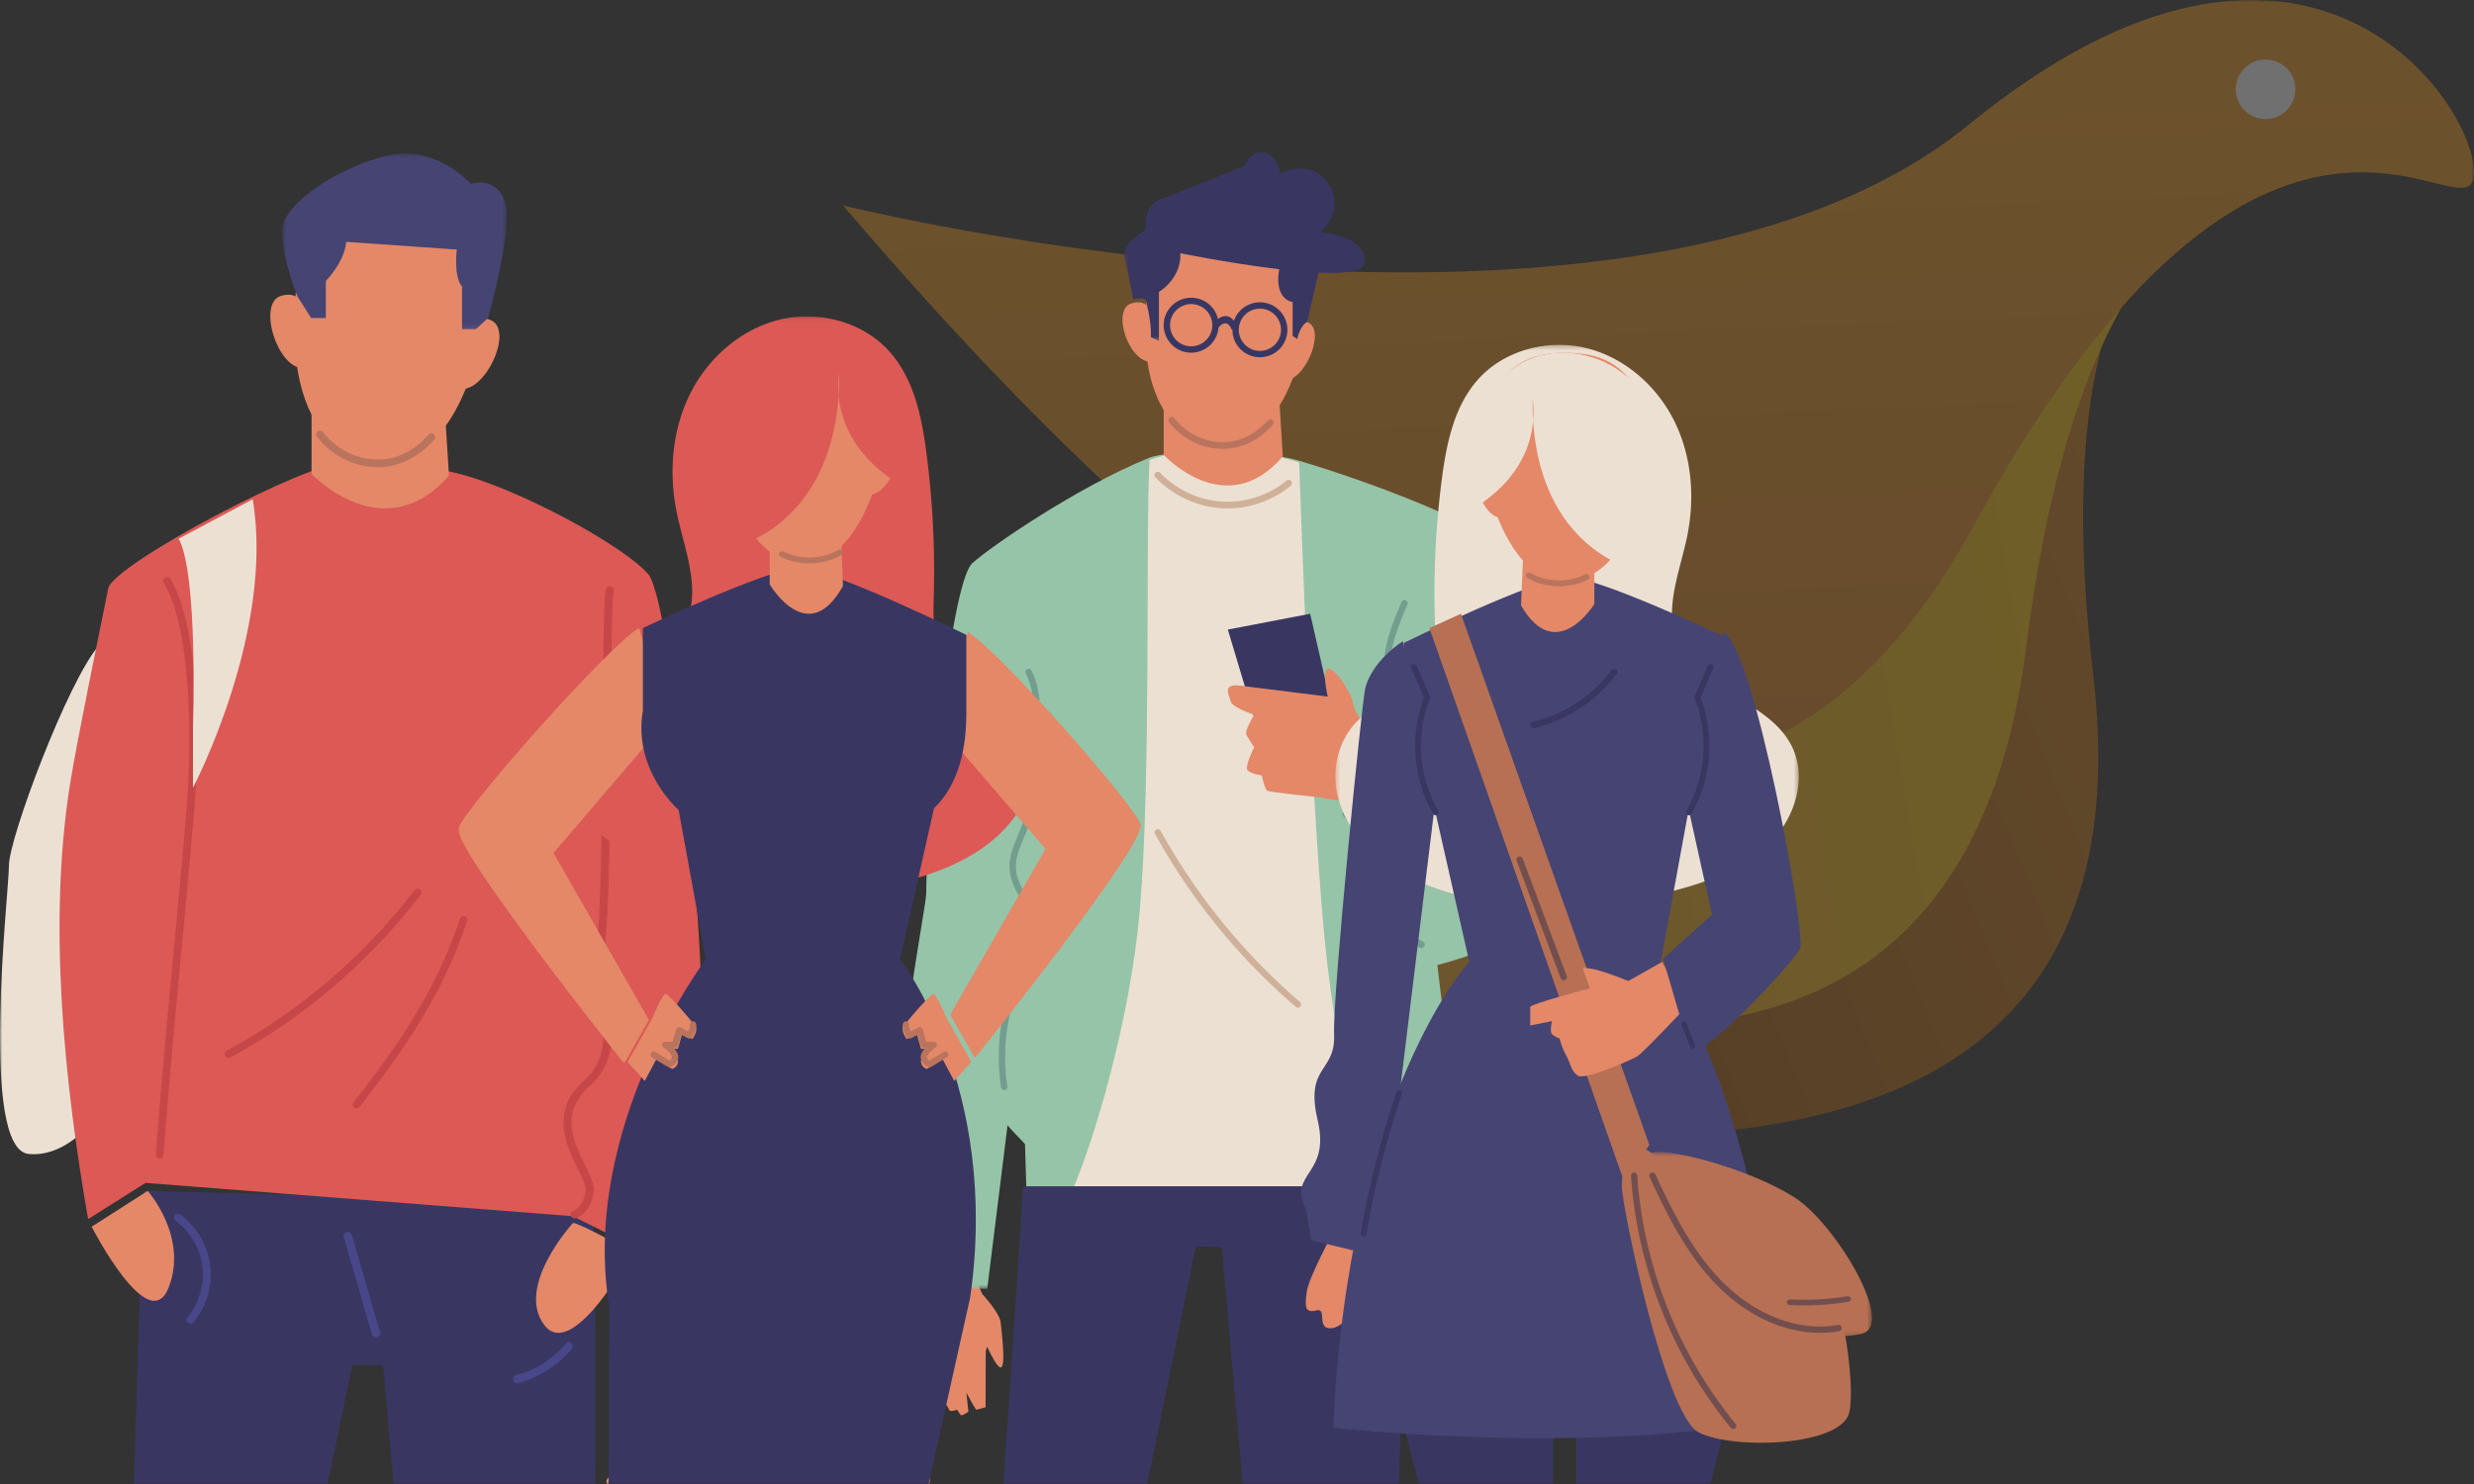 <?xml version="1.0" encoding="UTF-8"?>
<svg xmlns="http://www.w3.org/2000/svg" xmlns:xlink="http://www.w3.org/1999/xlink" width="540" height="324" viewBox="0 0 540 324">
  <rect x="0" y="0" width="540" height="324" fill="#333333" stroke="none"/>
  <defs>
    <path id="a" d="M0 0h540v324H0z"></path>
    <linearGradient id="c" x1="-3.147%" x2="108.665%" y1="81.069%" y2="34.749%">
      <stop offset="0%" stop-color="#884000"></stop>
      <stop offset="100%" stop-color="#E38B1A"></stop>
    </linearGradient>
    <linearGradient id="d" x1="-.805%" x2="102.21%" y1="60.536%" y2="45.254%">
      <stop offset="0%" stop-color="#EE8D35"></stop>
      <stop offset="100%" stop-color="#FED300"></stop>
    </linearGradient>
    <linearGradient id="e" x1="54.222%" x2="47.931%" y1="98.863%" y2="-12.203%">
      <stop offset="0%" stop-color="#DB781B"></stop>
      <stop offset="100%" stop-color="#FAA819"></stop>
    </linearGradient>
    <path id="f" d="M0 .6h136.984v182.773H0z"></path>
    <path id="h" d="M.316.105H52.93v41.326H.316z"></path>
    <path id="j" d="M.598.496h48.998V38.92H.598z"></path>
    <path id="l" d="M.896.08h103.031V125.8H.896z"></path>
    <path id="n" d="M0 .024h45.034V95.2H0z"></path>
    <path id="p" d="M.457.298H101.62v122.76H.457z"></path>
    <path id="r" d="M.693.528H49.59v40.285H.693z"></path>
  </defs>
  <g fill="none" fill-rule="evenodd">
    <mask id="b" fill="#fff">
      <use xlink:href="#a"></use>
    </mask>
    <g fill-rule="nonzero" mask="url(#b)" opacity=".3">
      <path fill="url(#c)" d="M43 228.395S199.75 167.35 223.865 79.978c24.116-87.416 84.362-63.824 91.571-51.733 7.21 12.048-57.38-7.078-42.539 119.222C287.737 273.767 148.78 255.44 43 228.395z" transform="translate(184)"></path>
      <path fill="url(#d)" d="M3 166.076s175.546-22.85 222.2-105.749c46.613-82.94 102.226-43.805 106.58-29.708 4.352 14.097-56.882-21.588-73.532 110.713C241.598 273.634 104.254 220.15 3 166.076z" transform="translate(184)"></path>
      <path fill="url(#e)" d="M0 44.856s171.898 42.601 245.774-17.68c73.876-60.282 111.342-3.579 110.2 11.113-1.141 14.734-45.035-40.791-109.1 76.362C182.807 231.763 74.51 132.037 0 44.856z" transform="translate(184)"></path>
      <path fill="#FFF" d="M501 19.5c0 3.577-2.923 6.5-6.5 6.5s-6.5-2.923-6.5-6.5 2.923-6.5 6.5-6.5 6.5 2.88 6.5 6.5z"></path>
    </g>
    <g mask="url(#b)">
      <path fill="#E48868" d="M218.416 288.73c-.202-2.106-4.024-6.215-4.024-6.215l-1.843-4.22-9.752-2.295s-2.78 13.31-2.797 15.338c-.016 2.029 2.823 14.196 3.24 14.976.415.78 2-.047 2-.047l-.315-2.628s2.177 4.164 2.403 4.37c.226.21 1.623-.209 1.623-.209s.57 1.104.87 1.193c.3.092 1.557-.768 1.557-.768l-.447-4.178s1.97 3.777 2.22 3.74c.249-.036 1.967-.543 1.967-.543l.045-12.25s.12-.387.287-1.003c.954 2.062 2.253 4.57 2.966 4.57 1.207 0 .2-7.726 0-9.83"></path>
      <g transform="translate(196 98)">
        <mask id="g" fill="#fff">
          <use xlink:href="#f"></use>
        </mask>
        <path fill="#96C4A8" d="M136.985 101.383c0-7.508-7.199-78.741-10.418-82.906-2.178-2.816-22.464-10.98-39.198-15.935-7.992-2.365-27.571-2.6-32.66-.535-15.562 6.317-34.666 19.462-38.477 22.952-5.056 4.628-10.189 61.313-10.067 72.044.033 2.97-6.717 34.952-6.13 58.298.211 8.366 4.66 12.207 4.808 17.99l.255 10.082h14.388l4.431-35.694c.234.287.466.58.723.85l3.086 3.246.297 9.826h82.453l2.76-10.269c5.147-2.67 8.105-8.279 7.42-14.068l-2.92-24.556c6.74-1.786 19.249-5.832 19.249-11.325" mask="url(#g)"></path>
      </g>
      <path fill="#ECE0D3" d="M250.908 100.432c-.912 17.01.403 69.78-2.161 98.682C246.639 222.884 238.73 249.302 234 260h66c-3.53-10.705-8.922-32.9-11.107-57.49-2.784-31.337-4.73-84.096-5.324-101.54-7.993-2.363-15.18-4.002-19.191-3.97-2.606.022-10.057 2.304-13.47 3.432"></path>
      <path fill="#CFB199" d="M267.908 111c-.43 0-.857-.012-1.283-.038-5.387-.332-10.644-2.785-14.421-6.722a.74.74 0 0 1 .012-1.032.704.704 0 0 1 1.01.012c3.53 3.682 8.447 5.972 13.483 6.283 5.044.32 10.193-1.357 14.13-4.58a.711.711 0 0 1 1.006.114.745.745 0 0 1-.113 1.027c-3.873 3.174-8.851 4.936-13.824 4.936M283.293 220a.692.692 0 0 1-.461-.171 137.34 137.34 0 0 1-30.744-37.78.708.708 0 0 1 1.238-.685 135.897 135.897 0 0 0 30.429 37.393.709.709 0 0 1-.462 1.243"></path>
      <path fill="#393762" d="M223.294 259C220.094 313.017 210 450 210 450h14.51l36.498-177.847 5.692.11L282.262 450h14.039s12.268-109.824 9.21-191h-82.217z"></path>
      <path fill="#E48868" d="M254 82v17.309s13.553 14.822 26 .345L278.91 82H254z"></path>
      <path fill="#E48868" d="M266.412 43.017c-14.549.435-16.626 16.741-16.396 30.462.23 13.717 6.236 22.787 15.472 23.484 9.237.697 15.936-8.602 18.705-21.16 2.772-12.556 5.544-33.483-17.78-32.786"></path>
      <path fill="#E48868" d="M251.71 70.175s0-5.283-4.683-3.963c-4.683 1.315-.466 13.62 4.683 12.743 5.152-.882 0-8.78 0-8.78M280.857 73.888s.66-5.403 4.707-3.47c4.046 1.934-1.28 13.989-5.803 12.446-4.523-1.54 1.096-8.976 1.096-8.976"></path>
      <path fill="#729D8F" d="M219.182 238a.704.704 0 0 1-.687-.608c-1.249-8.145-.116-16.77 3.183-24.28.266-.6.546-1.205.825-1.813 1.468-3.164 2.985-6.437 2.448-9.726-.302-1.845-1.215-3.504-2.18-5.264-1.093-1.991-2.222-4.05-2.406-6.418-.211-2.677.819-5.132 1.815-7.507.392-.933.792-1.9 1.108-2.847.96-2.917 1.186-6.09 1.402-9.163l.7-10.004c.287-4.126.646-9.265-1.494-13.304a.73.73 0 0 1 .273-.975.679.679 0 0 1 .942.283c2.343 4.41 1.967 9.783 1.662 14.102l-.698 10.004c-.223 3.162-.453 6.43-1.474 9.524-.332 1.001-.746 1.991-1.149 2.95-.967 2.316-1.886 4.503-1.704 6.819.162 2.052 1.167 3.885 2.232 5.824.983 1.791 1.997 3.643 2.338 5.733.615 3.737-1 7.224-2.561 10.596-.278.596-.553 1.19-.814 1.781-3.19 7.26-4.28 15.591-3.074 23.459a.719.719 0 0 1-.687.834"></path>
      <path fill="#393762" d="M290.222 152.603L285.97 134 268 137.458 278.346 172 294 166.95z"></path>
      <path fill="#E48868" d="M287.858 174.059s9.89 2.118 12.007 0c2.117-2.118.623-11.914.623-11.914s-4.858-6.088-5.125-8.471c-.265-2.383-4.235-8.209-5.557-7.634-1.323.571 0 6.046 0 6.046l-19.058-2.385c-4.235-.528-2.383 2.12-2.118 3.443.265 1.322 5.106 2.913 5.106 2.913s-2.196 3.593-1.664 4.444c.53.851 1.664 2.704 1.664 2.704s-2.196 4.235-1.401 5.03c.795.796 3.073 1.058 3.073 1.058s.634 2.943 1.164 3.324c.528.384 11.286 1.442 11.286 1.442"></path>
      <path fill="#729D8F" d="M307.313 168a.671.671 0 0 1-.455-.176L302 163.401l2.997-8.477c-2.326-2.898-3.341-7.136-2.785-11.71.51-4.198 2.135-8.055 3.706-11.787a.67.67 0 0 1 .902-.365c.349.159.506.579.353.944-1.53 3.634-3.114 7.396-3.598 11.386-.526 4.34.466 8.31 2.718 10.899l.28.323-2.957 8.355 4.149 3.777a.737.737 0 0 1 .065 1.01.679.679 0 0 1-.517.244M310.247 207a.775.775 0 0 1-.393-.105c-2.51-1.47-5.105-2.987-7.299-4.997-1.754-1.604-3.975-4.235-4.584-7.617-.262-1.442-.21-2.895-.153-4.304.037-.992.076-2.02-.003-3.004-.266-3.337-1.925-6.506-4.555-8.694a.713.713 0 0 1-.079-1.026.772.772 0 0 1 1.064-.076c2.929 2.436 4.777 5.969 5.07 9.682.087 1.066.05 2.138.008 3.168-.052 1.394-.104 2.712.133 4.006.54 2.995 2.547 5.357 4.136 6.81 2.08 1.904 4.602 3.379 7.045 4.81a.712.712 0 0 1 .254 1 .759.759 0 0 1-.644.347"></path>
      <path fill="#393762" d="M259.999 66.388a4.616 4.616 0 0 0-4.609 4.61A4.615 4.615 0 0 0 260 75.609a4.615 4.615 0 0 0 4.61-4.611c0-2.54-2.068-4.61-4.61-4.61m0 10.612A6.007 6.007 0 0 1 254 70.998c0-3.31 2.69-5.998 5.999-5.998A6.005 6.005 0 0 1 266 70.998 6.009 6.009 0 0 1 259.999 77M275.001 67.389a4.615 4.615 0 0 0-4.61 4.608 4.617 4.617 0 0 0 4.61 4.612c2.54 0 4.609-2.07 4.609-4.612A4.614 4.614 0 0 0 275 67.389m0 10.611A6.008 6.008 0 0 1 269 71.997 6.005 6.005 0 0 1 275.001 66 6.003 6.003 0 0 1 281 71.997 6.006 6.006 0 0 1 275.001 78"></path>
      <path fill="#393762" d="M268.87 72c-.362-.845-.78-1.32-1.241-1.4-.753-.13-1.49.654-1.706.93L265 70.426c.057-.067 1.358-1.631 2.81-1.402.891.162 1.628.91 2.19 2.231l-1.13.746z"></path>
      <g transform="translate(245 33)">
        <mask id="i" fill="#fff">
          <use xlink:href="#h"></use>
        </mask>
        <path fill="#393762" d="M5.076 32.456s1.276 4.489 1.142 8.184l1.741.79V30.739s4.948-2.902 4.683-8.448c0 0 39.735 8.052 40.269 2.112.535-5.94-9.74-6.732-9.74-6.732s5.593-4.489 1.847-10.43C41.271 1.3 34.46 4.864 34.46 4.864s-.548-3.697-3.355-4.622c-2.81-.923-4.55 3.037-4.55 3.037S11.438 9.352 7.96 10.673c-3.48 1.32-2.883 6.47-2.883 6.47S-.266 20.44.368 22.82c.634 2.374 2.002 9.551 2.002 9.551s1.88-.577 2.706.086" mask="url(#i)"></path>
      </g>
      <path fill="#393762" d="M279.371 58s-1.866 6.868 2.772 7.96v7.384l1.003.656s.586-2.909 2.187-3.722L288 58.654 279.371 58z"></path>
      <path fill="#BA745D" d="M266.916 98a13.3 13.3 0 0 1-1.022-.04c-4.223-.317-7.936-2.308-10.734-5.772a.732.732 0 0 1 .11-1.024.724.724 0 0 1 1.021.105c2.537 3.138 5.897 4.948 9.713 5.235 3.963.28 7.592-1.29 10.733-4.732a.73.73 0 0 1 1.03-.046.74.74 0 0 1 .042 1.037C274.665 96.2 270.92 98 266.916 98"></path>
    </g>
    <g mask="url(#b)">
      <path fill="#393762" d="M66.3 349l10.602-51.002 6.717.127L88.131 349h41.373c.626-22.578.723-65.34-.08-86.391L31.31 260c-1.01 16.832-1.52 63.245-3.311 89h38.3z"></path>
      <path fill="#49478A" d="M82.088 292c-.403 0-.773-.245-.881-.625l-6.175-21.315c-.132-.448.16-.912.647-1.031.493-.12.983.144 1.115.597l6.175 21.315c.13.448-.16.912-.647 1.031a.984.984 0 0 1-.234.028"></path>
      <path fill="#ECE0D3" d="M21.534 141c-6.778 7.812-19.581 42.016-19.581 47.936 0 5.92-6.536 61.943 4.305 63.009C17.098 253.01 25 238.309 25 238.309L21.534 141z"></path>
      <path fill="#DC5955" d="M131.807 144.958l-6.74 120.577-93.31-7.274-12.523 7.909c-5.158-29.529-8.833-64.563-3.922-95.117 1.562-9.706 6.353-32.857 8.31-42.571 1.056-5.245 43.986-27.929 51.801-27.475 7.815.456 11.409-.619 23.492 2.116 13.643 3.087 37.572 16.216 42.627 22.3 5.053 6.08 12.937 86.852 11.217 94.571-4.2 18.833-14.821 52.006-14.821 52.006l-12.87-6.465"></path>
      <path fill="#C74749" d="M49.832 231a.838.838 0 0 1-.395-1.574c15.765-8.476 29.967-20.616 41.073-35.106a.843.843 0 0 1 1.167-.151c.362.284.43.81.15 1.174-11.25 14.672-25.636 26.97-41.603 35.558a.836.836 0 0 1-.392.099M77.824 242a.819.819 0 0 1-.65-1.325c10.619-13.6 18.207-25.052 23.22-40.11a.816.816 0 0 1 1.04-.52c.435.14.666.606.525 1.035-5.09 15.285-12.76 26.867-23.485 40.603a.821.821 0 0 1-.65.317M34.843 253c-.02 0-.041 0-.063-.003a.84.84 0 0 1-.778-.9c1.125-14.97 2.476-29.29 3.784-43.133.98-10.375 1.993-21.101 2.923-32.216 1.124-13.4 1.344-38.903-4.95-49.48a.835.835 0 0 1 .295-1.149.837.837 0 0 1 1.152.293c6.51 10.94 6.318 36.878 5.18 50.478-.93 11.12-1.943 21.851-2.923 32.232-1.308 13.838-2.66 28.147-3.781 43.1a.84.84 0 0 1-.839.778"></path>
      <path fill="#E48868" d="M68 84v19.471s15.636 16.676 30 .391L96.745 84H68z"></path>
      <path fill="#E48868" d="M107.172 69.926a5.366 5.366 0 0 0-1.603-.461c2.236-14.334 1.28-32.142-22.088-31.445-13.937.416-18.082 13.262-18.98 26.693-.763-.403-1.786-.52-3.163-.106-4.814 1.45-1.474 13.645 3.517 15.517C66.7 92.4 73.16 100.263 82.403 100.957c8.546.644 15.22-6.027 19.245-16.092 5.204-1.16 10.125-12.87 5.524-14.94"></path>
      <path fill="#BA745D" d="M82.467 102a14.7 14.7 0 0 1-1.153-.044c-4.773-.364-8.968-2.645-12.13-6.595a.844.844 0 0 1 .12-1.174.81.81 0 0 1 1.154.122c2.872 3.584 6.666 5.652 10.978 5.98 4.502.34 8.583-1.476 12.136-5.405a.811.811 0 0 1 1.16-.05c.337.312.358.841.052 1.18C91.226 99.944 86.99 102 82.467 102"></path>
      <path fill="#E48868" d="M20 267.825s12.49 24.387 16.815 13.272C41.14 269.979 32.235 260 32.235 260L20 267.825z"></path>
      <g transform="translate(61 33)">
        <mask id="k" fill="#fff">
          <use xlink:href="#j"></use>
        </mask>
        <path fill="#464473" d="M3.911 31.717l3.01 4.724h3.196v-8.106s4.026-3.99 4.452-8.534l24.141 1.684s-.77 5.812 1.14 8.096v9.339h2.975l2.725-2.517s5.856-20.73 3.479-25.92c-2.378-5.19-7.266-3.322-7.266-3.322s-7.95-9.13-19.057-6.02C11.595 4.257 2.672 10.898.973 15.466c-1.701 4.566 2.938 16.252 2.938 16.252" mask="url(#k)"></path>
      </g>
      <path fill="#E48868" d="M125.065 267s-12.556 13.722-6.335 22.202c6.223 8.48 19.27-15.785 19.27-15.785s-11.192-6.283-12.935-6.417"></path>
      <path fill="#C74749" d="M125.452 266a.89.89 0 0 1-.851-.592c-.144-.444.117-.913.584-1.052.073-.028 2.106-.736 2.657-4.321.162-1.033-.75-2.885-1.716-4.846-2.455-4.99-6.169-12.53 1.288-19.225 6.008-5.396 4.306-12.15 2.804-18.112-.894-3.547-1.663-6.61-.545-8.812 1.543-3.03 1.742-31.078 1.889-51.556.117-16.576.214-26.837.68-28.825.109-.453.584-.733 1.062-.642.478.103.78.553.675 1.006-.449 1.916-.54 14.815-.64 28.473-.196 27.709-.475 49.153-2.065 52.275-.844 1.663-.14 4.457.675 7.69 1.531 6.086 3.44 13.662-3.312 19.724-6.527 5.86-3.405 12.203-.897 17.293 1.173 2.386 2.1 4.271 1.865 5.799-.724 4.695-3.76 5.648-3.89 5.684a.964.964 0 0 1-.263.039"></path>
      <path fill="#49478A" d="M41.558 289a.863.863 0 0 1-.535-.183.814.814 0 0 1-.126-1.163c2.543-3.053 3.778-7.206 3.304-11.111-.476-3.905-2.668-7.666-5.869-10.059a.814.814 0 0 1-.156-1.161.861.861 0 0 1 1.19-.15c3.612 2.7 5.986 6.775 6.518 11.176.535 4.402-.8 8.901-3.668 12.346a.848.848 0 0 1-.658.305M112.81 302c-.371 0-.705-.284-.79-.7-.097-.482.178-.961.614-1.07 4.16-1.032 8.054-3.5 10.965-6.95a.761.761 0 0 1 1.144-.04.968.968 0 0 1 .04 1.267c-3.13 3.707-7.319 6.358-11.796 7.472a.72.72 0 0 1-.177.021"></path>
      <path fill="#ECE0D3" d="M39 117.62c4.275 7.85 3.12 40.966 3.12 40.966V172s17.915-34.11 13.039-63L39 117.62z"></path>
    </g>
    <g mask="url(#b)">
      <g transform="translate(122 69)">
        <mask id="m" fill="#fff">
          <use xlink:href="#l"></use>
        </mask>
        <path fill="#DC5955" d="M27.811 66.804C23.252 77.479 7.604 79.422 2.445 89.82c-3.468 6.985-.765 15.84 4.657 21.442 5.424 5.601 13.014 8.531 20.532 10.593 16.755 4.606 34.82 5.663 51.428.554 5.955-1.834 11.758-4.496 16.401-8.653 4.64-4.154 8.037-9.94 8.43-16.16.393-6.216-2.58-12.765-8.016-15.807-3.294-1.84-7.325-2.404-10.132-4.925-4.157-3.73-4.09-10.132-3.934-15.72a199.086 199.086 0 0 0-1.586-31.186c-1.035-7.97-2.764-16.323-8.153-22.286C66.194 1.161 56.485-1.31 47.98.835c-8.502 2.146-15.648 8.543-19.49 16.43-3.843 7.89-4.537 17.11-2.764 25.705 1.645 7.96 5.278 16.36 2.084 23.834" mask="url(#m)"></path>
      </g>
      <path fill="#E48868" d="M132.39 323.14l-.1 20.534s-8.438 28.633-9.517 35.173c-.873 5.301-2.272 52.67-2.772 70.475-.117 4.175 8.915 2.221 8.915 2.221l.549-2.22 44.553-180.499.997 180.512s9.281 4.37 10.285-.014c4.154-18.13 14.875-65.206 15.419-70.475.674-6.54-2.361-35.173-2.361-35.173L203 323.135 182.849 254l-50.458 69.14z"></path>
      <g transform="translate(100 137)">
        <mask id="o" fill="#fff">
          <use xlink:href="#n"></use>
        </mask>
        <path fill="#E48868" d="M39.514.024C32.244 4.567 1.431 39.551.037 43.798c-1.394 4.242 36.2 51.4 36.2 51.4l5.405-9.522L20.82 49.22l24.214-28.294L39.514.024z" mask="url(#o)"></path>
      </g>
      <path fill="#E48868" d="M211.274 138c7.264 4.51 36.295 37.753 37.688 41.967C250.355 184.18 212.791 231 212.791 231l-5.399-9.456 20.804-36.194L204 157.26l7.274-19.26z"></path>
      <path fill="#393762" d="M133.016 285.549L132.834 324h69.849l9.078-40.72c6.602-46.051-15.326-73.841-15.326-73.841l7.433-32.975c6.69-6.37 7.059-16.489 7.059-20.987v-16.863S181.198 124 174.509 124c-6.69 0-34.189 13.114-34.189 13.114v17.988c-2.231 13.116 7.803 21.734 7.803 21.734l5.946 32.603s-27.645 36.485-21.053 76.11"></path>
      <path fill="#E48868" d="M168 111v16.587s8.338 14.205 16 .333l-.67-16.92H168z"></path>
      <path fill="#E48868" d="M171.39 72.29c-14.132 1.871-16.394 18.365-12.997 31.397 2.532 9.725 8.304 19.545 17.37 19.309 9.069-.236 14.533-12.757 16.156-20.436 2.611-12.354 2.125-33.269-20.529-30.27"></path>
      <path fill="#E48868" d="M160.26 99.95s-.521-5.379-4.708-3.583c-4.186 1.795.92 13.914 5.581 12.522 4.66-1.393-.872-8.938-.872-8.938M189.424 99.112s.16-5.313 4.699-3.86c4.537 1.455.047 13.712-4.962 12.687-5.011-1.025.263-8.827.263-8.827"></path>
      <path fill="#BA745D" d="M176.66 123c-2.2 0-4.395-.487-6.305-1.473-.344-.176-.456-.56-.256-.86.201-.3.64-.397.983-.221 3.549 1.823 8.394 1.682 11.795-.338.327-.193.773-.122.998.168.223.286.14.677-.19.87-2.069 1.233-4.548 1.854-7.025 1.854"></path>
      <path fill="#DC5955" d="M183.132 81.265c.187 8.656-1.423 17.538-5.91 24.906-4.49 7.37-12.11 13.033-20.623 13.829-3.015-7.48-5.268-15.696-4.418-23.731.852-8.035 4.565-15.949 10.957-20.784 6.391-4.833 15.563-6.087 22.525-2.145 5.825 3.302 9.46 9.673 11.019 16.25 1.56 6.578 1.416 10.217 1.154 16.977-9.747-5.244-16.065-14.205-14.704-25.302"></path>
      <path fill="#E48868" d="M206.595 222.252s-2.208-5.37-2.904-5.25c-.697.115-6.274 6.528-6.626 7.358-.348.834.816 2.496.816 2.496l2.208-1.187.93 3.323h2.182s-2.3 1.664-2.183 2.85c.115 1.188 1.279 1.545 1.279 1.545l3.438-2.139 2.537 4.752 3.728-4.157-5.405-9.591z"></path>
      <path fill="#BA745D" d="M202.915 233a.672.672 0 0 1-.2-.03c-.59-.175-1.621-.805-1.746-2.064-.077-.734.418-1.494.999-2.11h-.316a.687.687 0 0 1-.66-.498l-.684-2.376-1.433.747a.687.687 0 0 1-.88-.204c-.324-.448-1.34-1.987-.876-3.056a.678.678 0 0 1 .895-.353c.35.144.513.545.37.893-.066.153.102.67.414 1.22l1.614-.842a.684.684 0 0 1 .593-.024.68.68 0 0 1 .39.438l.777 2.689h1.64c.295 0 .563.19.654.474a.676.676 0 0 1-.259.765c-.915.644-1.91 1.68-1.869 2.102.041.407.318.65.53.778l3.086-1.86a.702.702 0 0 1 .947.229.682.682 0 0 1-.232.938l-3.397 2.047a.706.706 0 0 1-.357.097"></path>
      <path fill="#E48868" d="M142.405 222.252s2.208-5.37 2.907-5.25c.694.115 6.271 6.528 6.623 7.358.348.834-.816 2.496-.816 2.496l-2.208-1.187-.93 3.323H145.8s2.3 1.664 2.183 2.85c-.115 1.188-1.279 1.545-1.279 1.545l-3.438-2.139-2.537 4.752-3.728-4.157 5.405-9.591z"></path>
      <path fill="#BA745D" d="M146.086 233a.706.706 0 0 1-.357-.097l-3.397-2.048a.678.678 0 0 1-.231-.938c.2-.322.62-.423.946-.23l3.086 1.861c.21-.128.489-.37.532-.778.04-.421-.954-1.459-1.87-2.102a.682.682 0 0 1-.26-.765.693.693 0 0 1 .656-.475h1.64l.774-2.69a.685.685 0 0 1 .39-.438.7.7 0 0 1 .593.022l1.617.844c.309-.554.474-1.067.41-1.22a.686.686 0 0 1 .366-.893.694.694 0 0 1 .9.353c.463 1.067-.55 2.608-.875 3.056a.703.703 0 0 1-.88.207l-1.431-.75-.684 2.377a.687.687 0 0 1-.66.498h-.316c.579.616 1.074 1.377.999 2.11-.127 1.261-1.16 1.891-1.748 2.067a.693.693 0 0 1-.2.029"></path>
    </g>
    <g mask="url(#b)">
      <path fill="#393762" d="M344 304.633V448h8.837s15.382-65.234 16.036-71.682c.654-6.452-2.29-26.352-2.29-26.352L380 298l-36 6.633zM339 304.633V448h-8.839s-15.379-65.234-16.035-71.682c-.654-6.452 2.292-26.352 2.292-26.352L303 298l36 6.633z"></path>
      <g transform="translate(291 75)">
        <mask id="q" fill="#fff">
          <use xlink:href="#p"></use>
        </mask>
        <path fill="#ECE0D3" d="M75.194 65.45c4.478 10.424 19.84 12.324 24.905 22.473 3.404 6.823.754 15.47-4.573 20.938-5.323 5.47-12.776 8.331-20.158 10.347-16.45 4.494-34.187 5.528-50.494.538-5.846-1.79-11.547-4.389-16.105-8.449-4.558-4.055-7.891-9.703-8.278-15.776-.385-6.075 2.532-12.468 7.873-15.436 3.232-1.8 7.188-2.349 9.946-4.81 4.083-3.644 4.015-9.895 3.861-15.35a193.495 193.495 0 0 1 1.557-30.454c1.019-7.783 2.716-15.939 8.005-21.762 5.775-6.357 15.308-8.77 23.656-6.674 8.349 2.094 15.365 8.343 19.137 16.044 3.775 7.699 4.454 16.706 2.714 25.096-1.614 7.774-5.183 15.98-2.046 23.275" mask="url(#q)"></path>
      </g>
      <path fill="#E48868" d="M291.03 269s-5.333 9.803-5.795 12.992c-.462 3.191-.462 4.787 2.08 4.103 2.541-.684-.231 4.332 3.466 3.876C294.476 289.515 301 279.5 301 279.5l-6.291-8.654-3.68-1.846z"></path>
      <path fill="#464473" d="M390 309.11s-4.401-65.211-27.502-99.109l5.867-32.052s9.9-8.473 7.701-21.37v-17.685S348.933 126 342.334 126c-6.601 0-35.935 14.369-35.935 14.369v16.578c0 4.423.369 14.369 6.967 20.632L320.7 210s-26.4 28.37-29.699 101.69c0 0 59.032 6.63 99-2.58"></path>
      <path fill="#464473" d="M306.208 140c-5.005 3.317-7.509 7.368-8.222 10.315-.715 2.95-7.149 67.055-6.792 75.526.356 8.473-6.436 6.632-3.576 18.79s-6.79 11.423-2.501 19.526l1.072 6.633 9.181 2.21 9.409-28.369L313 177.21 306.208 140z"></path>
      <g transform="translate(359 251)">
        <mask id="s" fill="#fff">
          <use xlink:href="#r"></use>
        </mask>
        <path fill="#B77053" d="M47.156 40.252c7.963-1.53-5.395-23.97-14.407-29.788C23.735 4.646 6.079-.426 1.396.68-3.286 1.79 15.81 46.277 47.156 40.252" mask="url(#s)"></path>
      </g>
      <path fill="#B77053" d="M359.44 251c-3.988 0-5.44 3.645-5.44 8.016 0 4.374 9.43 49.751 16.682 53.66 7.252 3.912 31.55 3.18 33-4.47 1.45-7.652-2.539-25.204-2.539-25.204L359.441 251z"></path>
      <path fill="#B77053" d="M360 249.96L318.87 134l-6.87 3.142L354.497 258z"></path>
      <path fill="#E48868" d="M362.822 210l-7.415 4.19s-7.876-3.344-9.956-2.765l1.577 4.352S334 219.163 334 219.887v4.005l4.757-.956s-.56 2.323 0 2.87c.558.546 1.68.957 1.68.957s.418 1.959 1.397 3.644c.981 1.686.981 3.329 2.519 4.422 1.54 1.093 11.603-3.373 12.938-4.15 1.335-.774 10.709-10.793 10.709-10.793L362.822 210z"></path>
      <path fill="#734E4F" d="M397.263 291c1.404 0 2.796-.122 4.167-.37a.69.69 0 0 0 .559-.801.675.675 0 0 0-.806-.554c-8.34 1.498-17.7-1.949-25.04-9.237-6.6-6.562-10.774-14.925-14.816-23.635a.697.697 0 0 0-.922-.34.694.694 0 0 0-.342.917c4.098 8.827 8.333 17.31 15.1 24.03 6.469 6.427 14.475 9.99 22.1 9.99"></path>
      <path fill="#734E4F" d="M393.709 285c3.258 0 6.508-.263 9.705-.78.393-.063.648-.384.573-.717-.074-.333-.455-.567-.848-.487a58.736 58.736 0 0 1-12.37.682c-.384 0-.744.239-.768.578-.023.337.282.628.682.65 1.009.046 2.015.074 3.026.074M378.32 312a.658.658 0 0 0 .434-.16.697.697 0 0 0 .087-.976c-12.501-15.196-20.13-34.451-21.485-54.219-.025-.382-.374-.688-.725-.64a.683.683 0 0 0-.63.738c1.375 20.057 9.116 39.595 21.8 55.01a.665.665 0 0 0 .52.247M341.3 214a.691.691 0 0 0 .658-.932l-9.6-25.614a.7.7 0 0 0-.9-.41.691.691 0 0 0-.415.89l9.598 25.616c.106.278.374.45.658.45"></path>
      <path fill="#464473" d="M376.161 138c6.759 3.327 18.14 66.133 16.717 69.092-1.424 2.956-18.138 21.058-23.83 22.908L363 209.308l10.67-9.608-4.979-22.535 7.47-39.165z"></path>
      <path fill="#393762" d="M334.683 159a.658.658 0 0 0 .147-.018c7.042-1.62 13.612-5.936 18.026-11.842a.718.718 0 0 0-.119-.987.658.658 0 0 0-.955.122c-4.227 5.654-10.511 9.782-17.249 11.332a.706.706 0 0 0-.516.842c.07.327.35.551.666.551M313.353 178a.631.631 0 0 0 .344-.107c.303-.201.394-.63.203-.956-4.224-7.225-4.904-16.583-1.777-24.42l.123-.302-.142-.293c-.493-1.024-.956-2.123-1.42-3.225-.473-1.13-.951-2.266-1.463-3.322-.165-.343-.557-.474-.872-.295-.317.177-.44.592-.277.934.501 1.036.967 2.146 1.434 3.254.428 1.02.857 2.04 1.31 2.999-3.157 8.19-2.403 17.893 1.989 25.407a.64.64 0 0 0 .548.326M368.65 178a.642.642 0 0 0 .547-.326c4.391-7.513 5.144-17.215 1.986-25.406.457-.965.889-1.988 1.318-3.014.465-1.104.93-2.21 1.426-3.239.165-.342.042-.757-.275-.934-.315-.18-.709-.05-.874.295-.507 1.05-.983 2.18-1.453 3.307-.467 1.106-.933 2.212-1.428 3.24l-.141.293.122.301c3.126 7.837 2.445 17.195-1.779 24.42-.19.326-.099.755.206.956.107.07.224.107.344.107M297.63 270c.296 0 .562-.232.62-.563a211.124 211.124 0 0 1 7.71-30.495c.122-.362-.045-.764-.371-.898-.315-.135-.69.05-.812.412a212.53 212.53 0 0 0-7.765 30.714c-.068.379.157.746.497.816.041.012.08.014.122.014M369.427 229a.523.523 0 0 0 .225-.051c.29-.136.428-.505.3-.824l-1.847-4.745c-.126-.324-.475-.461-.754-.332-.293.135-.428.505-.306.822l1.855 4.75c.092.239.306.38.527.38"></path>
      <path fill="#E48868" d="M348 116v15.867s-8.339 13.586-16 .316l.668-16.183H348z"></path>
      <path fill="#E48868" d="M345.61 77.285c14.133 1.835 16.393 18.005 12.998 30.782-2.535 9.53-8.303 19.158-17.371 18.929-9.07-.234-14.534-12.506-16.156-20.036-2.61-12.113-2.126-32.616 20.528-29.675"></path>
      <path fill="#E48868" d="M355.74 104.95s.523-5.377 4.708-3.584c4.186 1.795-.92 13.914-5.58 12.523-4.662-1.391.872-8.94.872-8.94M327.846 104.112s-.14-5.312-4.176-3.861c-4.035 1.455-.043 13.713 4.409 12.688 4.454-1.024-.233-8.827-.233-8.827"></path>
      <path fill="#BA745D" d="M340.343 128c2.194 0 4.392-.486 6.305-1.472.34-.176.453-.56.253-.862-.202-.297-.639-.398-.984-.222-3.538 1.823-8.391 1.686-11.793-.336-.326-.193-.775-.121-1 .168-.221.288-.139.675.19.873 2.07 1.227 4.548 1.851 7.029 1.851"></path>
      <path fill="#ECE0D3" d="M334.544 87.054c-.18 8.479 1.396 17.18 5.785 24.4 4.39 7.217 11.844 12.767 20.17 13.546 2.953-7.326 5.155-15.377 4.324-23.249-.835-7.867-4.465-15.621-10.717-20.356-6.253-4.736-15.226-5.964-22.035-2.102-5.7 3.233-9.255 9.476-10.782 15.918-1.525 6.44-1.386 10.01-1.127 16.628 9.533-5.136 15.715-13.914 14.382-24.785"></path>
    </g>
  </g>
</svg>

